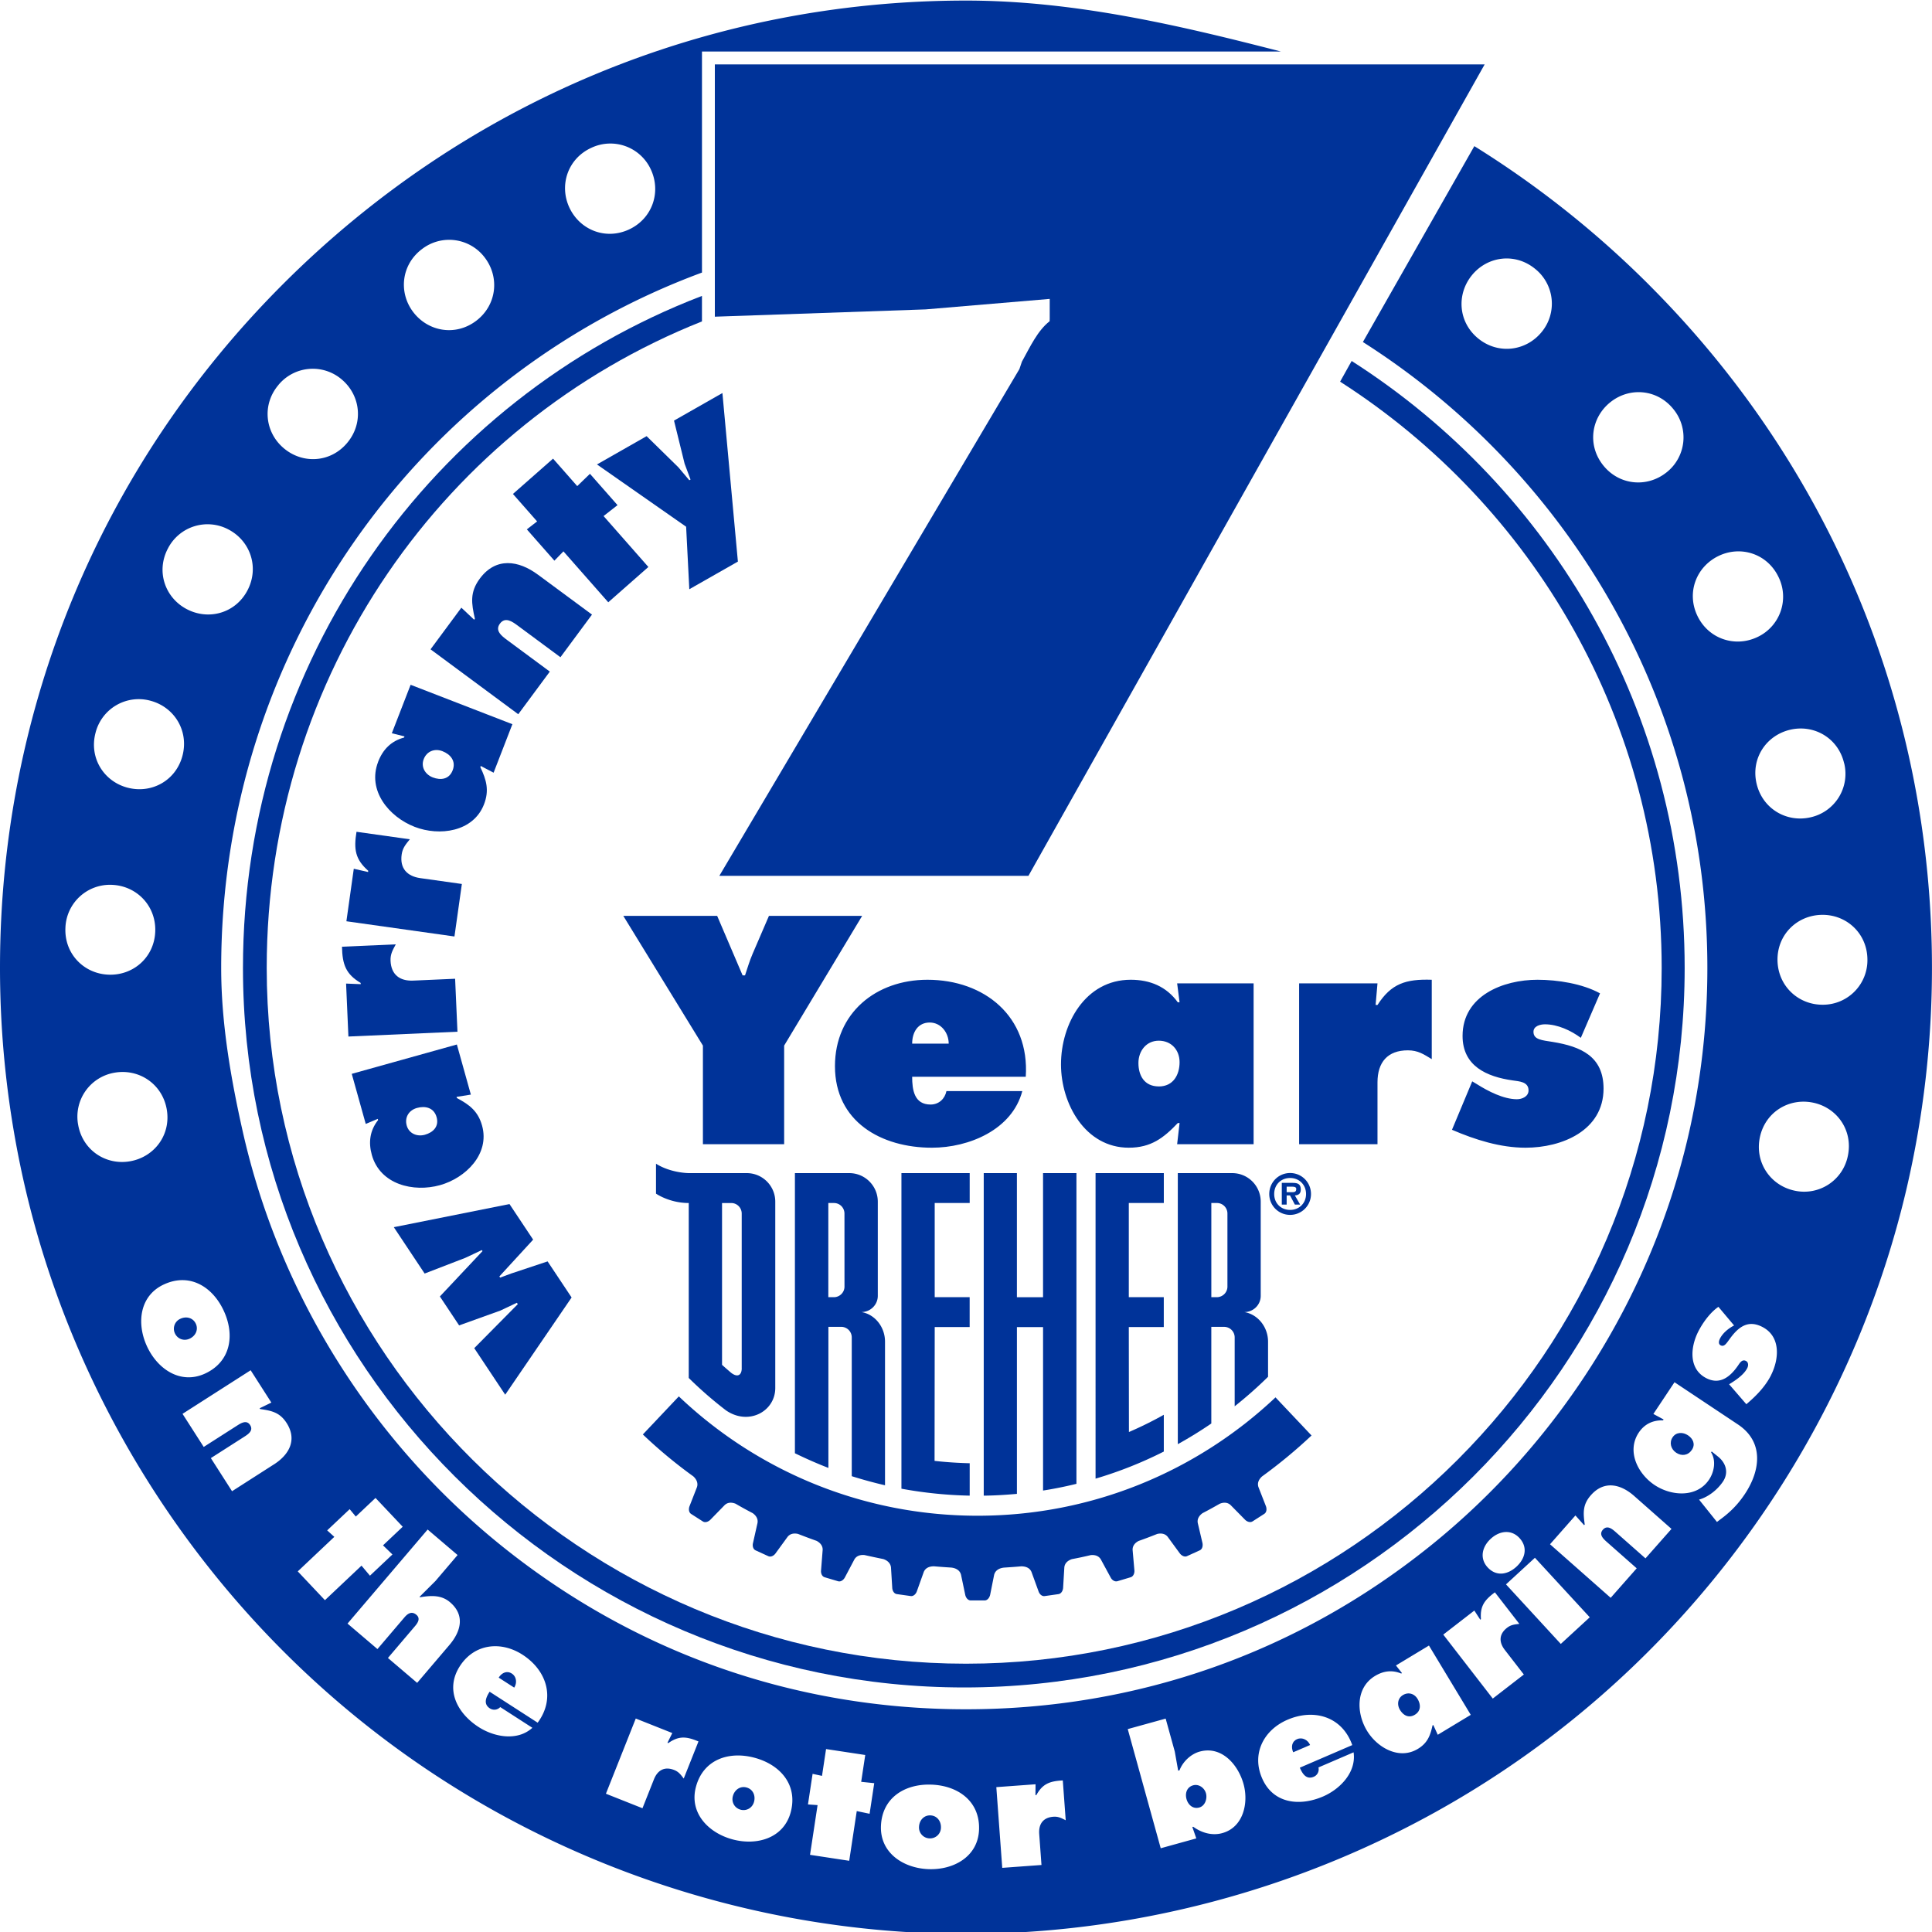 <svg xmlns="http://www.w3.org/2000/svg" xml:space="preserve" width="150" height="150" x="0" y="0" version="1.1" viewBox="0 0 150 150"><g fill="#039"><path d="M100.165 93.938c-.709 0-1.237-.514-1.237-1.235 0-.729.528-1.244 1.237-1.244.696 0 1.236.516 1.236 1.244 0 .721-.54 1.235-1.236 1.235zm0 .385c.9 0 1.62-.726 1.62-1.62 0-.905-.72-1.63-1.62-1.63-.904 0-1.62.725-1.62 1.63 0 .895.716 1.62 1.62 1.62zm.368-1.51c.298-.021.459-.148.459-.459 0-.447-.266-.516-.655-.516h-.819v1.688h.378v-.713h.261l.377.713h.41l-.411-.713zm-.637-.253v-.427h.364c.162 0 .379 0 .379.172 0 .214-.11.255-.3.255h-.449zm-41.92-1.48h-4.502s-1.377 0-2.542-.729v2.322s1.036.729 2.542.729v13.583a30.733 30.733 0 0 0 2.884 2.51c1.752 1.216 3.834.094 3.834-1.733V93.3c0-1.227-.99-2.22-2.215-2.22zm-.391 15.067c.036.583-.282.85-.816.439a32.03 32.03 0 0 1-.71-.62V93.403h.715c.452 0 .812.367.812.82v11.925z"/><path d="M64.74 93.402h-.429v7.312h.429c.453 0 .826-.37.826-.819l-.002-5.673c0-.452-.36-.82-.817-.82m-3.03 19.427V91.08h4.218c1.226 0 2.217.992 2.217 2.22v7.31c0 .693-.571 1.258-1.272 1.258 1.057.178 1.832 1.165 1.832 2.298v11.151a34.487 34.487 0 0 1-2.582-.707v-10.767a.82.82 0 0 0-.82-.828h-.993v10.954a33.767 33.767 0 0 1-2.6-1.14m13.57.776v2.516a32.716 32.716 0 0 1-5.3-.539V91.08h5.3v2.322H72.57v7.312h2.714v2.318h-2.713l-.012 10.39c.898.102 1.81.161 2.726.184zm1.09 2.516V91.08h2.575v9.636h2.03V91.08h2.593v24.124c-.854.209-1.714.385-2.592.521v-12.691h-2.03v12.95c-.854.075-1.709.13-2.577.138zm8.682-1.32V91.08h5.3v2.322H87.64v7.312h2.716v2.318H87.64l.01 8.15a28.966 28.966 0 0 0 2.708-1.338v2.854a31.49 31.49 0 0 1-5.302 2.104zm9.422-21.4h-.434v7.312h.426c.455 0 .824-.37.824-.819v-5.673c0-.452-.36-.82-.816-.82m-3.036 18.724V91.08h4.218c1.234 0 2.219.993 2.219 2.22v7.31c0 .694-.567 1.259-1.271 1.259 1.054.178 1.84 1.165 1.84 2.298v2.726a32.182 32.182 0 0 1-2.591 2.291v-5.339a.82.82 0 0 0-.817-.828h-.997v7.503c-.838.575-1.71 1.11-2.602 1.606" fill-rule="evenodd" clip-rule="evenodd"/><path d="M52.701 108.413c6.042 5.744 14.209 9.268 23.199 9.268 8.954 0 17.09-3.495 23.13-9.189l2.797 2.959a39.136 39.136 0 0 1-3.842 3.179c-.282.255-.379.543-.277.834l.579 1.479c.07.194.07.464-.132.595l-.898.576c-.198.132-.452.02-.593-.124l-1.117-1.134c-.22-.208-.521-.24-.852-.103-.438.251-.88.495-1.332.729-.291.214-.425.474-.367.769l.363 1.548c.04.198.004.473-.213.57l-.978.445c-.21.102-.446-.05-.566-.208l-.942-1.287c-.181-.23-.471-.304-.812-.225-.474.188-.96.375-1.441.543-.317.161-.483.407-.471.702l.139 1.587c.015.2-.065.461-.291.531l-1.027.307c-.226.062-.438-.11-.528-.293l-.758-1.396c-.15-.259-.428-.373-.787-.337-.482.116-.968.22-1.46.311-.355.12-.563.343-.59.646l-.094 1.584c-.015.203-.13.452-.362.488l-1.062.151c-.237.036-.418-.17-.482-.363l-.545-1.499c-.117-.296-.405-.447-.801-.447-.441.041-.895.07-1.342.1-.413.046-.681.245-.761.561l-.312 1.56c-.047.197-.194.427-.43.427H75.37c-.234 0-.386-.229-.428-.428l-.327-1.56c-.077-.316-.35-.516-.755-.563a53.907 53.907 0 0 1-1.346-.099c-.4 0-.677.151-.796.447l-.536 1.5c-.067.192-.252.398-.482.362l-1.063-.15c-.237-.03-.352-.282-.363-.484l-.098-1.59c-.035-.304-.246-.529-.595-.647a63.908 63.908 0 0 1-1.458-.311c-.36-.036-.634.078-.787.336l-.741 1.403c-.097.182-.306.36-.531.293l-1.032-.307c-.226-.064-.308-.328-.286-.53l.125-1.588c.015-.297-.158-.543-.467-.708a44.025 44.025 0 0 1-1.445-.54c-.346-.078-.627-.003-.811.226l-.937 1.287c-.119.166-.349.312-.565.213l-.978-.448c-.212-.094-.257-.368-.206-.566l.349-1.554c.056-.295-.08-.563-.37-.77a30.68 30.68 0 0 1-1.33-.732c-.337-.133-.633-.1-.849.107l-1.11 1.138c-.143.14-.39.257-.587.128l-.904-.578c-.2-.13-.2-.406-.13-.595l.58-1.485c.097-.29-.007-.587-.28-.838a37.345 37.345 0 0 1-3.92-3.255l2.796-2.958z" fill-rule="evenodd" clip-rule="evenodd"/><path d="M-218.516 164.391c1.016.394 2.073.247 2.514-.89.46-1.185-.297-2.034-1.288-2.418s-1.979.012-2.363 1.004c-.385.991.194 1.938 1.137 2.304zm-.991 45.088c1.049-.293 1.809-1.043 1.48-2.218-.342-1.224-1.455-1.45-2.48-1.165-1.022.286-1.577 1.194-1.291 2.22.286 1.023 1.317 1.436 2.29 1.163zm65.11-15.074c-1.468 0-2.183 1.595-2.183 2.595h4.55c0-1-.978-2.595-2.368-2.595zm28.424 2.629c-1.54 0-2.519 1.279-2.519 2.745 0 1.579.752 2.933 2.519 2.933 1.843 0 2.595-1.467 2.595-3.008s-1.053-2.67-2.595-2.67zm218.608-58.422c-.49.136-.639.619-.516 1.063.127.457.502.795.992.659.457-.126.633-.69.52-1.102-.117-.42-.55-.743-.996-.62zm-53.915-8.36 1.203.774c.23-.358.184-.853-.184-1.09-.39-.25-.787-.054-1.02.315zm33.522 10.694c-.508-.021-.868.379-.889.887a.842.842 0 0 0 .815.898.844.844 0 0 0 .887-.828c.02-.507-.305-.935-.813-.957zm-57.039-38.172c-.213-.462-.734-.6-1.195-.386a.844.844 0 0 0-.426 1.136c.2.43.69.62 1.142.41.461-.212.693-.698.48-1.16zm42.757 36.005c-.49-.132-.93.18-1.06.67-.129.48.142.933.6 1.055s.916-.135 1.044-.614c.132-.492-.092-.98-.584-1.11zm50.964-7.175c-.416.25-.471.754-.232 1.148.258.426.68.669 1.156.38.496-.3.461-.815.21-1.231-.251-.415-.718-.547-1.134-.297z"/><path d="M128.033 22.117a75.674 75.674 0 0 0-13.566-10.771l-8.652 15.208c16.062 10.223 26.744 28.185 26.744 48.596 0 4.455-.51 8.894-1.518 13.189-2.91 12.418-10.027 23.685-20.04 31.724-10.306 8.272-22.755 12.645-36 12.645-13.342 0-25.861-4.429-36.204-12.808-10.054-8.146-17.142-19.538-19.957-32.079-.927-4.131-1.667-8.395-1.667-12.671 0-24.724 15.328-45.855 37.328-53.988V4h44.95C91.685 2 83.45.044 75 .044c-20.035 0-38.868 7.854-53.033 22.02C7.8 36.229 0 55.089 0 75.124a75.5 75.5 0 0 0 1.821 16.507c3.672 16.354 12.905 31.209 25.998 41.816 13.29 10.768 30.039 16.699 47.175 16.699 17.013 0 33.675-5.853 46.92-16.483 13.036-10.468 22.308-25.15 26.103-41.343a75.41 75.41 0 0 0 1.98-17.17c.001-20.035-7.799-38.868-21.966-53.033zM45.914 11.475a3.458 3.458 0 0 1 4.63 1.711c.801 1.752.091 3.808-1.728 4.64-1.819.831-3.821.016-4.622-1.737-.792-1.735-.1-3.783 1.72-4.614zm-13.161 7.871a3.458 3.458 0 0 1 4.891.662c1.164 1.534.918 3.695-.676 4.902-1.594 1.208-3.725.848-4.89-.687-1.15-1.52-.92-3.67.675-4.877zM21.622 29.881a3.459 3.459 0 0 1 4.919-.413c1.468 1.247 1.696 3.409.401 4.933-1.295 1.53-3.454 1.64-4.921.39-1.454-1.232-1.694-3.381-.4-4.904zm-8.587 12.707a3.458 3.458 0 0 1 4.711-1.475c1.704.897 2.397 2.958 1.465 4.728-.93 1.77-3.015 2.347-4.718 1.449-1.688-.889-2.39-2.933-1.458-4.702zm-5.613 14.29a3.457 3.457 0 0 1 4.273-2.47c1.859.501 2.987 2.359 2.466 4.29-.52 1.931-2.426 2.951-4.286 2.449-1.84-.498-2.974-2.337-2.453-4.268zM5.079 72.044A3.458 3.458 0 0 1 8.711 68.7c1.923.085 3.429 1.653 3.341 3.65-.087 1.998-1.726 3.408-3.649 3.322-1.905-.083-3.413-1.632-3.324-3.629zm.989 15.288a3.46 3.46 0 0 1 2.827-4.049c1.897-.331 3.706.875 4.051 2.845.344 1.97-.951 3.7-2.848 4.033-1.88.33-3.685-.86-4.03-2.83zm5.344 17.197c-.825-1.783-.58-3.931 1.312-4.805 1.998-.925 3.78.168 4.65 2.048.87 1.88.547 3.945-1.45 4.87-1.893.874-3.688-.33-4.512-2.113zm9.86 9.163-3.256 2.086-1.645-2.571 2.58-1.65c.309-.197.748-.48.467-.917-.274-.428-.713-.147-1.021.05l-2.58 1.65-1.646-2.57 5.29-3.384 1.607 2.51-.91.442.038.06c.896.129 1.527.259 2.057 1.085.84 1.315.186 2.464-.98 3.21zm121.91-54.432a3.457 3.457 0 0 1-2.603 4.194c-1.877.435-3.748-.671-4.2-2.62s.745-3.745 2.619-4.18c1.858-.43 3.728.658 4.179 2.606zm-23.488-33.483c-1.217 1.493-3.375 1.766-4.926.503-1.55-1.264-1.703-3.42-.488-4.913 1.207-1.48 3.35-1.763 4.898-.5a3.458 3.458 0 0 1 .516 4.91zm9.68 10.91c-1.51 1.195-3.674.995-4.914-.574-1.24-1.568-.926-3.706.586-4.9 1.496-1.183 3.648-.997 4.89.57a3.458 3.458 0 0 1-.562 4.905zm2.414 11.13c-.867-1.801-.092-3.818 1.643-4.654 1.719-.828 3.779-.177 4.648 1.626a3.458 3.458 0 0 1-1.617 4.664c-1.736.836-3.805.167-4.674-1.635zm-16.047 71.654c.705-.649 1.61-.729 2.23-.059.696.758.41 1.633-.235 2.226s-1.54.807-2.238.05c-.616-.671-.462-1.57.243-2.217zm-92.622 2.53 2.838-2.68-.555-.502 1.746-1.648.477.574 1.53-1.445 2.112 2.236-1.53 1.445.732.707-1.746 1.648-.655-.78-2.84 2.681-2.11-2.236zm9.27 8.657-2.27-1.934 2.098-2.467c.215-.253.448-.598.114-.882-.36-.307-.67-.105-.924.19l-2.102 2.468-2.323-1.979 6.22-7.302 2.324 1.98-1.718 2.017-1.236 1.23.036.032c.87-.146 1.664-.185 2.33.384 1.19 1.013.847 2.273-.051 3.327l-2.5 2.936zm9.355 3.091-3.73-2.405c-.275.428-.513.95.024 1.297a.624.624 0 0 0 .8-.104l2.495 1.609c-1.16 1.055-2.96.724-4.172-.059-1.66-1.07-2.63-2.907-1.458-4.727 1.13-1.75 3.187-1.972 4.867-.888 1.88 1.214 2.58 3.382 1.174 5.277zm10.6 3.674c-.736-.292-1.285 0-1.573.725l-.89 2.243-2.838-1.127 2.318-5.838 2.836 1.127-.375.754.065.026c.812-.569 1.394-.529 2.342-.127l-1.145 2.881c-.226-.294-.378-.52-.74-.664zm9.047 3.275c-.538 2.011-2.61 2.62-4.506 2.114-1.897-.507-3.39-2.068-2.853-4.079.567-2.125 2.546-2.797 4.546-2.263 2 .535 3.38 2.103 2.813 4.228zm6.124.123-.997-.21-.586 3.86-3.042-.463.586-3.86-.746-.053.36-2.375.73.158.315-2.082 3.042.461-.315 2.083 1.013.105-.36 2.376zm4.556 4.298c-1.962-.08-3.76-1.28-3.674-3.36.09-2.199 1.876-3.285 3.945-3.2s3.759 1.315 3.669 3.515c-.086 2.079-1.978 3.126-3.94 3.045zm9.713-4.068c-.79.058-1.156.56-1.1 1.34l.176 2.406-3.046.223-.46-6.267 3.046-.223-.008.843.07-.005c.482-.866 1.023-1.084 2.053-1.136l.227 3.093c-.334-.166-.568-.303-.96-.274zm13.119 1.27c-.787.218-1.6-.013-2.262-.493l-.068.02.307.885-2.762.765-2.56-9.252 2.944-.814.707 2.556.264 1.486.104-.028c.256-.672.879-1.263 1.562-1.452 1.71-.473 2.994 1.015 3.41 2.521.403 1.447-.005 3.351-1.646 3.805zm7.815-2.842c-1.814.781-3.88.562-4.734-1.426-.824-1.91.14-3.742 1.975-4.532 2.055-.884 4.244-.256 5.03 1.967l-4.071 1.754c.2.467.502.956 1.088.703a.624.624 0 0 0 .359-.722l2.727-1.173c.227 1.55-1.05 2.859-2.374 3.43zm8.91-4.792-.348-.759-.061.037c-.17.794-.4 1.375-1.141 1.82-1.46.881-3.162-.109-3.95-1.417-.82-1.357-.89-3.33.63-4.248.648-.392 1.326-.48 2.029-.188l.06-.036-.466-.59 2.562-1.546 3.246 5.38-2.561 1.547zm4.27-2.811-3.843-4.966 2.412-1.867.46.707.054-.043c-.076-.988.254-1.469 1.082-2.079l1.898 2.449c-.37.046-.64.062-.95.301-.626.485-.655 1.105-.177 1.723l1.477 1.908-2.412 1.867zm5.279-4.244-4.252-4.621 2.246-2.066 4.257 4.621-2.246 2.066zm6.578-6.64-2.297-2.028c-.275-.242-.666-.587-1.012-.196-.336.382.055.726.33.969l2.297 2.027-2.02 2.29-4.71-4.158 1.972-2.236.676.755.047-.054c-.123-.897-.172-1.54.48-2.276 1.032-1.171 2.317-.857 3.356.059l2.9 2.56-2.02 2.288zm7.715-4.996c-.537.808-1.133 1.405-1.906 1.971l-.26.197-1.39-1.735c.735-.207 1.446-.785 1.86-1.405.457-.689.23-1.438-.381-1.93l-.498-.402-.047.068c.402.637.246 1.513-.154 2.113-.95 1.429-2.932 1.289-4.232.424s-2.19-2.623-1.229-4.07c.447-.67 1.104-.973 1.883-.95l.047-.069-.795-.429 1.64-2.463 4.923 3.277c2.039 1.356 1.752 3.581.539 5.403zm2.033-9.225c-.45.887-1.16 1.614-1.918 2.252l-1.338-1.549.189-.115c.424-.27.986-.67 1.22-1.14.093-.18.108-.449-.103-.556-.307-.154-.482.168-.625.374-.586.844-1.381 1.503-2.438.97-1.404-.707-1.252-2.405-.645-3.61.352-.696.926-1.492 1.572-1.935l1.217 1.447c-.428.22-.875.58-1.098 1.022-.084.17-.145.418.057.52.273.14.445-.147.699-.495.648-.893 1.387-1.514 2.516-.944 1.46.735 1.334 2.485.695 3.753zm5.963-17.028a3.456 3.456 0 0 1-4.131 2.7c-1.885-.4-3.111-2.195-2.697-4.152.416-1.955 2.264-3.077 4.148-2.677 1.865.397 3.096 2.173 2.68 4.13zm-1.904-11.736c-1.926.031-3.523-1.442-3.557-3.442-.033-1.999 1.518-3.506 3.443-3.537 1.906-.03 3.504 1.425 3.537 3.425a3.457 3.457 0 0 1-3.423 3.554z"/><path d="M131.057 111.439c-.395-.263-.916-.269-1.199.155-.273.413-.13.922.283 1.197.424.281.924.216 1.219-.228.286-.432.089-.862-.303-1.124zm-30.348 23.587c-.424.182-.48.618-.307 1.02l1.314-.564c-.167-.392-.605-.628-1.007-.456zM18.864 75.15c0 30.804 25.196 55.864 56.001 55.864 30.804 0 55.932-25.061 55.932-55.864 0-19.782-10.303-37.194-25.855-47.124l-.896 1.606c14.998 9.608 24.966 26.422 24.966 45.518 0 29.786-24.229 54.019-54.016 54.019s-54.288-24.232-54.288-54.02c0-22.739 13.792-42.24 33.792-50.195v-1.98c-21 8.05-35.636 28.402-35.636 52.176z"/><path d="M55.5 5v19.588l16.369-.567 9.631-.814v1.536l-.007.196c-.945.743-1.499 1.963-2.153 3.143l-.194.573L55.849 68h23.999l35.42-63h-59.77zM39.224 108.284l5.155-7.548-1.864-2.802-2.824.94-.86.32-.06-.092 2.622-2.856-1.838-2.764-8.98 1.796 2.394 3.6 3.156-1.218 1.284-.604.053.08-3.31 3.522 1.494 2.246 3.2-1.15 1.284-.607.072.107-3.381 3.417zM28.868 89.666c.644 2.306 3.235 2.924 5.294 2.349 1.983-.554 3.883-2.409 3.266-4.623-.313-1.121-.985-1.63-1.955-2.138l-.026-.092 1.11-.178-1.086-3.889-8.161 2.278 1.086 3.889.934-.393.026.092c-.637.808-.763 1.721-.488 2.705zm3.505-3.645c.63-.177 1.315-.036 1.525.717.202.723-.266 1.184-.911 1.364-.6.168-1.234-.087-1.41-.716-.176-.63.166-1.19.796-1.365zm-5.322-5.545 8.466-.374-.182-4.112-3.252.144c-1.052.046-1.714-.468-1.761-1.536-.023-.526.17-.838.407-1.279l-4.177.185c.029 1.388.3 2.127 1.45 2.811l.004.096-1.136-.046.18 4.111zm.417-13.026-.574 4.077 8.39 1.182.575-4.077-3.224-.454c-1.043-.146-1.599-.772-1.45-1.83.073-.522.321-.794.634-1.186l-4.14-.582c-.225 1.37-.092 2.146.911 3.028l-.013.095-1.11-.253zm1.892-8.305c-.865 2.232.841 4.279 2.835 5.052 1.919.744 4.554.395 5.383-1.748.421-1.09.187-1.9-.286-2.89l.035-.089.996.522 1.458-3.765-7.901-3.06-1.459 3.763.983.244-.034.09c-.993.265-1.641.921-2.01 1.874zm3.537-.205c.236-.61.844-.854 1.454-.618s1.075.759.792 1.488c-.271.699-.921.789-1.546.547-.58-.224-.937-.807-.7-1.417zm8.864-14.324c-1.494-1.11-3.26-1.383-4.511.31-.788 1.064-.648 1.922-.38 3.114l-.056.076-.995-.935-2.392 3.232 6.81 5.04 2.45-3.31-3.322-2.458c-.397-.294-.961-.712-.553-1.264.416-.564.979-.146 1.378.147l3.322 2.459 2.45-3.31-4.196-3.1zm8.579-.596-3.48-3.954 1.084-.847-2.14-2.432-.988.955-1.877-2.133-3.115 2.742 1.877 2.132-.798.617 2.14 2.43.702-.722 3.48 3.953z"/><path d="m56.088 30.515-3.758 2.14.824 3.35.459 1.226-.096.055-.848-1.005-2.466-2.418-3.854 2.196 6.922 4.836.247 4.853 3.772-2.147zm-.408 40.592 1.976 4.622h.187c.188-.563.353-1.13.59-1.677l1.268-2.945h7.236L60.881 81.18v7.655h-6.307V81.18l-6.181-10.072h7.287zm15.14 12.491c0 1.029.164 2.158 1.428 2.158.647 0 1.11-.444 1.234-1.044h5.889c-.79 3.004-4.146 4.396-7.018 4.396-3.934 0-7.527-2.018-7.527-6.331 0-4.14 3.197-6.709 7.178-6.709 4.436 0 7.944 2.855 7.636 7.53h-8.82zm2.837-2.57c0-.85-.601-1.64-1.475-1.64-.916 0-1.362.753-1.362 1.639h2.837zm17.925 6.164h-.137c-1.104 1.162-2.084 1.915-3.809 1.915-3.384 0-5.261-3.418-5.261-6.466 0-3.147 1.884-6.574 5.412-6.574 1.5 0 2.771.526 3.657 1.75h.137l-.188-1.47h5.937v12.487h-5.937l.189-1.642zm-1.614-2.84c1.135 0 1.614-.919 1.614-1.883 0-.96-.649-1.67-1.614-1.67-.98 0-1.581.811-1.581 1.73 0 .975.458 1.82 1.58 1.82zm21.19-2.123c-.618-.373-1.062-.682-1.853-.682-1.57 0-2.357.921-2.357 2.488v4.799h-6.085V76.347h6.085l-.147 1.675h.15c1.06-1.651 2.185-2.02 4.21-1.954v6.161zm3.148 1.729.377.226c.836.528 2.049 1.16 3.09 1.16.396 0 .902-.205.902-.686 0-.684-.745-.7-1.224-.774-2.017-.286-3.898-1.107-3.898-3.455 0-3.125 3.146-4.361 5.815-4.361 1.562 0 3.49.303 4.857 1.055l-1.491 3.454c-.768-.57-1.804-1.05-2.782-1.05-.38 0-.894.139-.894.584 0 .615.668.65 1.503.785 2.173.357 3.938 1.109 3.938 3.628-.006 3.25-3.223 4.584-6.056 4.584-1.956 0-3.91-.616-5.712-1.392l1.57-3.758z"/></g></svg>